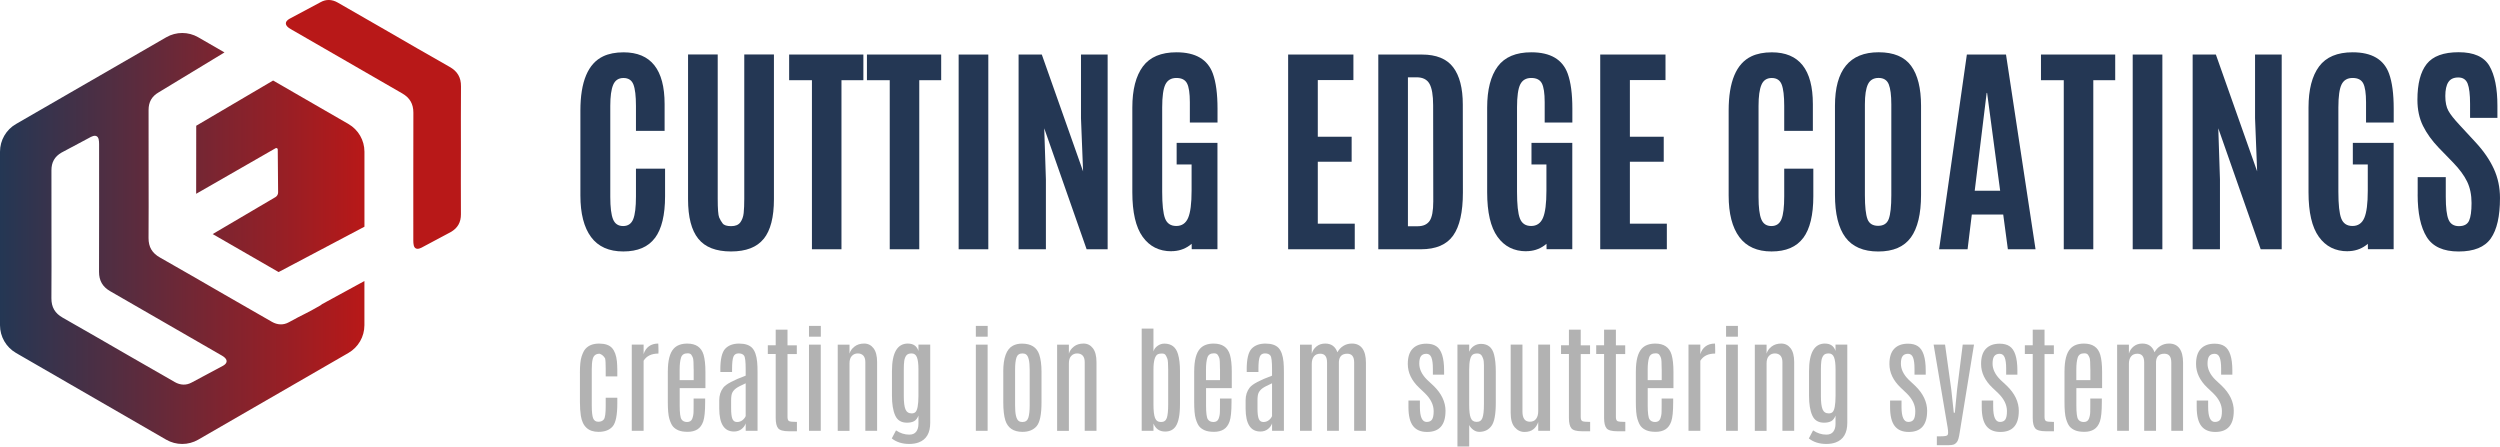 <?xml version="1.0" encoding="UTF-8"?>
<svg id="Ebene_2" data-name="Ebene 2" xmlns="http://www.w3.org/2000/svg" xmlns:xlink="http://www.w3.org/1999/xlink" viewBox="0 0 764.44 136.54">
  <defs>
    <style>
      .cls-1 {
        fill: #b81818;
      }

      .cls-1, .cls-2, .cls-3, .cls-4 {
        stroke-width: 0px;
      }

      .cls-2 {
        fill: #243754;
      }

      .cls-3 {
        fill: url(#Unbenannter_Verlauf_4);
      }

      .cls-4 {
        fill: #b2b2b2;
      }
    </style>
    <linearGradient id="Unbenannter_Verlauf_4" data-name="Unbenannter Verlauf 4" x1="0" y1="72.92" x2="111.45" y2="72.92" gradientUnits="userSpaceOnUse">
      <stop offset="0" stop-color="#243754"/>
      <stop offset="1" stop-color="#b81818"/>
    </linearGradient>
  </defs>
  <g id="Logos">
    <g>
      <g>
        <path class="cls-3" d="M60,38.45l23.51-13.83,23.04,13.3c3.03,1.75,4.89,4.98,4.89,8.48v22.92l-26.25,13.87c-6.72-3.88-13.44-7.76-20.16-11.62l19.22-11.31c.5-.31.8-.86.79-1.45-.03-2.57-.11-10.87-.11-13.11,0-.35-.38-.55-.68-.37l-24.27,13.93c.01-6.93.02-13.87.02-20.8ZM98.45,93.03c-.14.13-.31.25-.51.37-4.47,2.6-5.1,2.63-9.62,5.14-1.68.93-3.49.83-5.17-.13-4.88-2.78-9.74-5.59-14.61-8.39-6.54-3.76-13.06-7.57-19.63-11.28-2.4-1.35-3.51-3.23-3.49-5.98.06-6.5.02-12.99.02-19.49,0-6.54.02-13.08-.01-19.62-.01-2.43.98-4.2,3.08-5.41l20.13-12.21-8.02-4.63c-3.03-1.75-6.76-1.75-9.79,0L4.89,37.92c-3.03,1.75-4.89,4.98-4.89,8.48v53.04c0,3.5,1.87,6.73,4.89,8.48l45.93,26.52c3.03,1.75,6.76,1.75,9.79,0l45.93-26.52c3.03-1.75,4.89-4.98,4.89-8.48v-13.51l-12.99,7.09ZM68.24,111.82l-9.62,5.14c-1.68.93-3.49.83-5.17-.13-4.88-2.78-9.74-5.59-14.61-8.39-6.54-3.76-13.06-7.57-19.63-11.28-2.4-1.35-3.51-3.23-3.49-5.98.06-6.5.02-12.99.02-19.49,0-6.54.02-13.08-.01-19.62-.01-2.43.98-4.2,3.08-5.41l8.35-4.45c.42-.24.85-.48,1.31-.61.86-.24,1.48.08,1.69.97.11.46.14.96.14,1.44,0,13.04.02,26.08-.02,39.12,0,2.69,1.09,4.58,3.41,5.91,11.26,6.47,22.51,12.97,33.76,19.46.3.18.62.34.9.55,1.28.92,1.28,1.97-.11,2.77Z"/>
        <path class="cls-1" d="M140.94,45.91c0-6.5-.04-13,.02-19.49.03-2.75-1.09-4.63-3.49-5.98-6.57-3.7-13.09-7.51-19.63-11.28-4.86-2.8-9.73-5.61-14.6-8.39-1.68-.96-3.49-1.06-5.16-.13l-9.62,5.14c-1.38.81-1.39,1.85-.11,2.77.28.2.6.37.9.55,11.25,6.49,22.49,12.99,33.74,19.46,2.32,1.33,3.42,3.22,3.41,5.91-.04,13.04-.02,26.08-.02,39.12,0,.48.03.97.14,1.44.21.89.84,1.21,1.69.97.46-.13.89-.37,1.31-.61l8.34-4.45c2.09-1.2,3.09-2.97,3.08-5.41-.04-6.54-.01-13.08-.01-19.62Z"/>
      </g>
      <g>
        <path class="cls-2" d="M466.68,76.83c-3.74,0-6.67-1.47-8.78-4.42-2.11-2.94-3.16-7.48-3.16-13.62v-25.88c0-5.5,1.08-9.7,3.23-12.59,2.15-2.89,5.58-4.33,10.27-4.33,5.84,0,9.55,2.18,11.13,6.53.95,2.62,1.42,6.19,1.42,10.72v4.23h-8.46v-6.22c0-2.73-.29-4.65-.86-5.75-.57-1.11-1.66-1.66-3.25-1.66s-2.71.66-3.37,1.98c-.65,1.32-.98,3.66-.98,7.02v25.81c0,3.9.29,6.62.88,8.15.59,1.53,1.73,2.3,3.43,2.3s2.91-.82,3.62-2.47c.71-1.65,1.06-4.42,1.06-8.32v-8.02h-4.57v-6.6h12.48v32.51h-7.87l-.02-1.65s-.43.36-.67.53c-1.6,1.15-3.45,1.73-5.55,1.73Z"/>
        <path class="cls-2" d="M200.27,72.75c-2.05,2.76-5.28,4.14-9.68,4.14s-7.68-1.47-9.86-4.41c-2.17-2.94-3.26-7.18-3.26-12.7v-25.95c0-8.86,2.32-14.4,6.97-16.61,1.71-.81,3.79-1.22,6.23-1.22,8.37,0,12.55,5.28,12.55,15.83v8.19h-8.76v-7.61c0-3.07-.26-5.26-.78-6.58-.52-1.32-1.53-1.98-3.04-1.98s-2.56.7-3.15,2.1c-.59,1.4-.88,3.54-.88,6.43v27.81c0,3.2.28,5.49.85,6.87.56,1.38,1.59,2.06,3.08,2.06s2.51-.7,3.08-2.1c.56-1.4.84-3.71.84-6.93v-8.52h8.9v8.42c0,5.75-1.03,10.01-3.08,12.77Z"/>
        <path class="cls-2" d="M233.52,73.02c-2.07,2.58-5.41,3.87-9.99,3.87s-7.93-1.29-10.01-3.89c-2.09-2.59-3.13-6.62-3.13-12.08V16.65h9.07v44.11c0,3.13.15,5.04.44,5.72.29.68.65,1.29,1.07,1.84.42.55,1.28.83,2.59.83s2.24-.38,2.81-1.15c.56-.77.91-1.72,1.03-2.86.12-1.14.18-2.6.18-4.38V16.65h9.07v44.28c0,5.48-1.04,9.51-3.11,12.09Z"/>
        <path class="cls-2" d="M248.27,76.22V24.53h-6.97v-7.85h22.7v7.85h-6.7v51.69h-9.03Z"/>
        <path class="cls-2" d="M272.06,76.22V24.53h-6.97v-7.85h22.7v7.85h-6.7v51.69h-9.03Z"/>
        <path class="cls-2" d="M293.13,76.22V16.68h9.07v59.54h-9.07Z"/>
        <path class="cls-2" d="M311.46,76.22V16.68h7.1l12.62,35.72-.64-16.24v-19.49h8.15v59.54h-6.43l-12.96-36.98.51,15.63v21.35h-8.36Z"/>
        <path class="cls-2" d="M393.88,76.22V16.68h19.96v7.81h-10.89v17.32h10.35v7.64h-10.35v18.95h11.3v7.81h-20.37Z"/>
        <path class="cls-2" d="M421.45,76.22V16.68h13.36c4.37,0,7.55,1.29,9.52,3.87s2.96,6.39,2.96,11.42l.03,26.86c0,6-.99,10.4-2.98,13.19-1.99,2.8-5.27,4.2-9.85,4.2h-13.06ZM430.51,69.18h2.98c1.67,0,2.88-.54,3.64-1.62.75-1.08,1.13-3.07,1.13-5.96l-.04-29.4c0-3.09-.38-5.29-1.13-6.6-.75-1.31-2.06-1.96-3.91-1.96h-2.67v45.53Z"/>
        <path class="cls-2" d="M489.31,76.22V16.68h19.96v7.81h-10.89v17.32h10.35v7.64h-10.35v18.95h11.3v7.81h-20.37Z"/>
        <path class="cls-2" d="M551.38,72.75c-2.05,2.76-5.28,4.14-9.68,4.14s-7.68-1.47-9.86-4.41c-2.17-2.94-3.26-7.18-3.26-12.7v-25.95c0-8.86,2.32-14.4,6.97-16.61,1.71-.81,3.79-1.22,6.23-1.22,8.37,0,12.55,5.28,12.55,15.83v8.19h-8.76v-7.61c0-3.07-.26-5.26-.78-6.58-.52-1.32-1.53-1.98-3.04-1.98s-2.56.7-3.15,2.1c-.59,1.4-.88,3.54-.88,6.43v27.81c0,3.2.28,5.49.85,6.87.56,1.38,1.59,2.06,3.08,2.06s2.51-.7,3.08-2.1c.56-1.4.84-3.71.84-6.93v-8.52h8.9v8.42c0,5.75-1.03,10.01-3.08,12.77Z"/>
        <path class="cls-2" d="M584.3,72.6c-2.08,2.87-5.4,4.3-9.96,4.3s-7.91-1.44-10.05-4.31c-2.13-2.88-3.2-7.21-3.2-13.01v-27.23c0-10.91,4.45-16.37,13.36-16.37,4.6,0,7.91,1.39,9.93,4.16,2.02,2.77,3.03,6.84,3.03,12.21v27.23c0,5.82-1.04,10.16-3.11,13.03ZM571.02,66.99c.53,1.38,1.62,2.06,3.27,2.06s2.73-.7,3.25-2.11c.52-1.41.78-3.83.78-7.26v-27.74c0-2.82-.27-4.88-.79-6.17-.53-1.3-1.57-1.94-3.11-1.94s-2.63.65-3.25,1.94c-.62,1.3-.93,3.34-.93,6.14v27.77c0,3.5.27,5.93.79,7.31Z"/>
        <path class="cls-2" d="M592.93,76.22l8.49-59.54h11.97l9.03,59.54h-8.46l-1.42-10.62h-9.61l-1.29,10.62h-8.73ZM611.6,58.33l-3.99-29.91h-.14l-3.65,29.91h7.78Z"/>
        <path class="cls-2" d="M631.05,76.22V24.53h-6.97v-7.85h22.7v7.85h-6.7v51.69h-9.03Z"/>
        <path class="cls-2" d="M652.13,76.22V16.68h9.07v59.54h-9.07Z"/>
        <path class="cls-2" d="M670.46,76.22V16.68h7.1l12.62,35.72-.64-16.24v-19.49h8.15v59.54h-6.43l-12.96-36.98.51,15.63v21.35h-8.36Z"/>
        <path class="cls-2" d="M717.83,76.83c-3.74,0-6.67-1.47-8.78-4.42-2.11-2.94-3.16-7.48-3.16-13.62v-25.88c0-5.5,1.08-9.7,3.23-12.59,2.15-2.89,5.58-4.33,10.27-4.33,5.84,0,9.55,2.18,11.13,6.53.95,2.62,1.42,6.19,1.42,10.72v4.23h-8.46v-6.22c0-2.73-.29-4.65-.86-5.75-.57-1.11-1.66-1.66-3.25-1.66s-2.71.66-3.37,1.98c-.65,1.32-.98,3.66-.98,7.02v25.81c0,3.9.29,6.62.88,8.15.59,1.53,1.73,2.3,3.43,2.3s2.91-.82,3.62-2.47c.71-1.65,1.06-4.42,1.06-8.32v-8.02h-4.57v-6.6h12.48v32.51h-7.87l-.02-1.65s-.43.36-.67.53c-1.6,1.15-3.45,1.73-5.55,1.73Z"/>
        <path class="cls-2" d="M358.18,76.83c-3.74,0-6.67-1.47-8.78-4.42-2.11-2.94-3.16-7.48-3.16-13.62v-25.88c0-5.5,1.08-9.7,3.23-12.59,2.15-2.89,5.58-4.33,10.27-4.33,5.84,0,9.55,2.18,11.13,6.53.95,2.62,1.42,6.19,1.42,10.72v4.23h-8.46v-6.22c0-2.73-.29-4.65-.86-5.75-.57-1.11-1.66-1.66-3.25-1.66s-2.71.66-3.37,1.98c-.65,1.32-.98,3.66-.98,7.02v25.81c0,3.9.29,6.62.88,8.15.59,1.53,1.73,2.3,3.43,2.3s2.91-.82,3.62-2.47c.71-1.65,1.06-4.42,1.06-8.32v-8.02h-4.57v-6.6h12.48v32.51h-7.87l-.02-1.65s-.43.36-.67.53c-1.6,1.15-3.45,1.73-5.55,1.73Z"/>
        <path class="cls-2" d="M739.27,59.48v-5.31h8.59v5.99c0,3.32.28,5.64.84,6.98.56,1.34,1.62,2.01,3.18,2.01s2.59-.55,3.1-1.66.76-2.91.76-5.41-.45-4.69-1.35-6.55c-.9-1.86-2.33-3.81-4.3-5.84l-4.4-4.53c-2.05-2.14-3.65-4.36-4.79-6.66-1.14-2.3-1.71-4.96-1.71-7.98,0-4.92.95-8.57,2.84-10.96,1.9-2.39,5.15-3.59,9.78-3.59s7.75,1.39,9.39,4.18c1.63,2.79,2.45,6.85,2.45,12.2v3.69h-8.36v-4.26c0-2.89-.25-4.96-.74-6.21-.5-1.25-1.45-1.88-2.86-1.88s-2.42.47-3.04,1.42c-.62.95-.93,2.37-.93,4.26s.32,3.41.95,4.53c.63,1.13,1.77,2.57,3.42,4.33l4.91,5.31c2.46,2.66,4.31,5.36,5.56,8.09,1.25,2.73,1.88,5.71,1.88,8.93,0,5.57-.94,9.69-2.81,12.35-1.87,2.66-5.15,3.99-9.83,3.99s-7.94-1.48-9.78-4.45c-1.84-2.97-2.76-7.29-2.76-12.97Z"/>
      </g>
      <g>
        <path class="cls-4" d="M177.32,114.02c0-2.28.17-3.95.52-5.01.35-1.06.73-1.84,1.17-2.33.95-1.08,2.34-1.62,4.18-1.62s3.16.46,3.97,1.37c.8.91,1.29,2.27,1.48,4.08.07.77.11,1.69.12,2.76v1.83h-3.55v-2.32c0-1.64-.06-2.71-.19-3.21-.47-.75-1.03-1.22-1.69-1.41-1.15,0-1.86.57-2.12,1.72-.18.73-.26,1.73-.26,3v11.21c0,1.8.14,3.06.41,3.79.28.72.81,1.08,1.59,1.08s1.36-.25,1.72-.76c.36-.51.54-1.85.54-4.03v-2.55h3.55v1.7c0,3.6-.47,5.95-1.42,7.06-.95,1.11-2.39,1.67-4.34,1.67-3.07,0-4.87-1.64-5.39-4.92-.19-1.21-.28-2.63-.28-4.29v-8.82Z"/>
        <path class="cls-4" d="M201.28,105.06s.07.76.07,2.28l-.02.77c-2.11,0-3.62.73-4.53,2.2v21.41h-3.62v-26.35h3.62v2.93c.3-1.03.84-1.83,1.61-2.4.77-.57,1.72-.85,2.87-.85Z"/>
        <path class="cls-4" d="M204.21,113.55c0-3.33.6-5.64,1.79-6.94.94-1.03,2.32-1.55,4.15-1.55,2.65,0,4.31,1.14,4.99,3.43.37,1.29.56,3.03.56,5.22v4.97h-7.87v5.25c0,2.28.18,3.71.54,4.27.36.56.94.84,1.72.84s1.31-.33,1.57-.98c.26-.66.4-1.37.41-2.13.01-.77.02-1.41.02-1.94v-2.13h3.53v1.12c0,2.8-.2,4.76-.59,5.88-.39,1.12-.99,1.94-1.78,2.43-.8.5-1.78.75-2.96.75s-2.12-.15-2.83-.45c-.71-.3-1.27-.69-1.69-1.19s-.78-1.28-1.1-2.35c-.32-1.08-.47-2.81-.47-5.2v-9.31ZM212.1,112.88c0-1.87-.07-3-.2-3.39-.13-.39-.31-.73-.52-1.02-.21-.29-.59-.44-1.14-.44-1.05,0-1.72.44-2,1.33-.28.88-.42,2.1-.42,3.65v3.23h4.29v-3.35Z"/>
        <path class="cls-4" d="M220.26,113c0-3.19.5-5.3,1.49-6.36,1-1.05,2.41-1.58,4.25-1.58s3.17.45,4,1.33c.83.89,1.33,2.32,1.52,4.29.08.84.12,1.88.12,3.11v17.93h-3.62v-2.28c-.19.63-.6,1.21-1.23,1.73s-1.42.78-2.35.78c-2.99,0-4.49-2.33-4.51-6.99v-2.56c0-1.51.41-2.8,1.24-3.87.83-1.07,3.11-2.29,6.84-3.66v-2.04c0-2.26-.16-3.62-.49-4.08-.33-.46-.89-.69-1.68-.69s-1.32.35-1.59,1.04c-.27.69-.4,1.94-.4,3.74v.91h-3.58v-.76ZM228.01,117.2c-1.48.67-2.46,1.18-2.95,1.55-.49.36-.86.79-1.12,1.27s-.38,1.29-.38,2.4v2.44c0,1.53.13,2.61.4,3.24s.73.94,1.39.94,1.22-.19,1.69-.57c.47-.38.79-.79.97-1.24v-10.03Z"/>
        <path class="cls-4" d="M237.2,100.81h3.6v4.78h2.85v2.67h-2.85v19.23c0,.68.16,1.1.47,1.27.32.17,1.12.25,2.41.25v2.86h-2.48c-1.66,0-2.75-.3-3.25-.9-.5-.6-.76-1.66-.76-3.17v-19.55h-2.41v-2.67h2.41v-4.78Z"/>
        <path class="cls-4" d="M247.37,99.65h3.62v3.3h-3.62v-3.3ZM247.37,105.38h3.6v26.35h-3.6v-26.35Z"/>
        <path class="cls-4" d="M259.75,108.17c.23-.85.75-1.59,1.54-2.2s1.77-.92,2.95-.92,2.13.48,2.86,1.43c.73.95,1.1,2.37,1.1,4.24v21.01h-3.6v-20.99c0-.89-.21-1.56-.61-2-.41-.44-.98-.67-1.7-.67s-1.33.25-1.81.76c-.48.5-.72,1.26-.72,2.27v20.64h-3.6v-26.35h3.6v2.79Z"/>
        <path class="cls-4" d="M277.63,105.06c1.65,0,2.72.75,3.21,2.25v-1.93h3.6v23.89c0,3.14-1.18,5.15-3.55,6.02-.82.3-1.77.46-2.85.46-2.15,0-3.94-.56-5.36-1.69l1.3-2.46c1.28.87,2.63,1.3,4.06,1.3.95,0,1.65-.3,2.11-.9.46-.6.69-1.4.69-2.41v-2.51c-.32.82-.76,1.39-1.32,1.7-.59.32-1.31.47-2.18.47-1.76,0-2.96-.74-3.62-2.23-.66-1.49-.98-3.48-.98-5.99v-7.55c0-5.62,1.63-8.43,4.88-8.43ZM280.84,112.97c0-1.71-.16-2.95-.47-3.73-.31-.78-.85-1.17-1.63-1.17s-1.33.22-1.64.67c-.32.45-.52,1-.61,1.67s-.13,1.51-.13,2.53v8.2c0,1.86.17,3.21.51,4.03s.98,1.24,1.91,1.24c.49,0,.88-.14,1.16-.42.59-.57.88-2.2.9-4.88v-8.13Z"/>
        <path class="cls-4" d="M298.39,99.65h3.62v3.3h-3.62v-3.3ZM298.39,105.38h3.6v26.35h-3.6v-26.35Z"/>
        <path class="cls-4" d="M306.77,113.69c0-4.27.98-6.94,2.95-7.99.8-.42,1.72-.63,2.78-.63,2.75,0,4.51,1.11,5.27,3.32.47,1.39.7,3.16.7,5.3v9.33c0,3.7-.5,6.13-1.49,7.29-1,1.16-2.44,1.74-4.32,1.74-2.75,0-4.5-1.17-5.25-3.51-.42-1.35-.63-3.19-.63-5.52v-9.33ZM314.85,112.97c0-2.51-.36-4.03-1.07-4.57-.29-.22-.67-.33-1.14-.33-.95,0-1.56.43-1.84,1.28-.27.85-.41,2.06-.41,3.62v11.05c0,2.59.36,4.15,1.09,4.69.29.22.66.33,1.09.33h.07c.92,0,1.52-.44,1.8-1.31.27-.87.41-2.11.41-3.71v-11.05Z"/>
        <path class="cls-4" d="M326.83,108.17c.23-.85.75-1.59,1.54-2.2s1.77-.92,2.95-.92,2.13.48,2.86,1.43c.73.95,1.1,2.37,1.1,4.24v21.01h-3.6v-20.99c0-.89-.21-1.56-.61-2-.41-.44-.98-.67-1.7-.67s-1.33.25-1.81.76c-.48.5-.72,1.26-.72,2.27v20.64h-3.6v-26.35h3.6v2.79Z"/>
        <path class="cls-4" d="M349.1,100.48h3.6v6.99c.19-.68.6-1.25,1.25-1.71.64-.46,1.33-.69,2.07-.69,2.17,0,3.56,1.07,4.18,3.21.41,1.38.61,3.11.61,5.18v10.14c0,3.26-.45,5.52-1.33,6.8-.73,1.04-1.79,1.56-3.2,1.56-1.71,0-2.9-.81-3.58-2.44v2.21h-3.6v-31.25ZM357.2,112.99c0-1.74-.08-2.84-.24-3.28-.16-.44-.34-.83-.55-1.14-.21-.32-.58-.47-1.11-.47s-.91.06-1.19.18c-.94.42-1.41,2-1.41,4.74v10.68c0,1.91.16,3.28.48,4.1.32.83.93,1.24,1.83,1.24s1.48-.41,1.77-1.23c.28-.82.42-2.22.42-4.2v-10.61Z"/>
        <path class="cls-4" d="M365.16,113.55c0-3.33.6-5.64,1.79-6.94.94-1.03,2.32-1.55,4.15-1.55,2.65,0,4.31,1.14,4.99,3.43.37,1.29.56,3.03.56,5.22v4.97h-7.87v5.25c0,2.28.18,3.71.54,4.27.36.56.94.84,1.72.84s1.31-.33,1.57-.98c.26-.66.4-1.37.41-2.13.01-.77.02-1.41.02-1.94v-2.13h3.53v1.12c0,2.8-.2,4.76-.59,5.88-.39,1.12-.99,1.94-1.78,2.43-.8.5-1.78.75-2.96.75s-2.12-.15-2.83-.45c-.71-.3-1.27-.69-1.69-1.19s-.78-1.28-1.1-2.35c-.32-1.08-.47-2.81-.47-5.2v-9.31ZM373.04,112.88c0-1.87-.07-3-.2-3.39-.13-.39-.31-.73-.52-1.02-.21-.29-.59-.44-1.14-.44-1.05,0-1.72.44-2,1.33-.28.88-.42,2.1-.42,3.65v3.23h4.29v-3.35Z"/>
        <path class="cls-4" d="M381.21,113c0-3.19.5-5.3,1.49-6.36,1-1.05,2.41-1.58,4.25-1.58s3.17.45,4,1.33c.83.89,1.33,2.32,1.52,4.29.08.84.12,1.88.12,3.11v17.93h-3.62v-2.28c-.19.63-.6,1.21-1.23,1.73s-1.42.78-2.35.78c-2.99,0-4.49-2.33-4.51-6.99v-2.56c0-1.51.41-2.8,1.24-3.87.83-1.07,3.11-2.29,6.84-3.66v-2.04c0-2.26-.16-3.62-.49-4.08-.33-.46-.89-.69-1.68-.69s-1.32.35-1.59,1.04c-.27.69-.4,1.94-.4,3.74v.91h-3.58v-.76ZM388.96,117.2c-1.48.67-2.46,1.18-2.95,1.55-.49.36-.86.79-1.12,1.27s-.38,1.29-.38,2.4v2.44c0,1.53.13,2.61.4,3.24s.73.94,1.39.94,1.22-.19,1.69-.57c.47-.38.79-.79.97-1.24v-10.03Z"/>
        <path class="cls-4" d="M401.11,108.12c.25-.89.73-1.62,1.46-2.2s1.61-.87,2.65-.87c1.85,0,3.09.89,3.72,2.67.45-.82,1.05-1.47,1.82-1.95.77-.48,1.65-.72,2.64-.72,1.39,0,2.45.5,3.18,1.49.73,1,1.09,2.46,1.09,4.39v20.8h-3.6v-20.9c0-1.78-.7-2.67-2.11-2.67-1.59,0-2.45.81-2.56,2.44v21.13h-3.62v-20.92c0-1.77-.69-2.65-2.07-2.65-.84,0-1.49.27-1.93.82-.44.54-.67,1.29-.67,2.24v20.52h-3.6v-26.35h3.6v2.74Z"/>
        <path class="cls-4" d="M442,125.69c-.01,4.26-1.89,6.39-5.64,6.39-1.9,0-3.32-.6-4.27-1.81-.95-1.21-1.42-3.14-1.42-5.81v-1.98h3.5v1.97c0,3.04.69,4.57,2.07,4.57.76,0,1.31-.25,1.64-.74.33-.49.5-1.35.5-2.56,0-1.91-.88-3.72-2.63-5.44-.13-.13-.43-.42-.91-.87-.48-.45-.8-.75-.95-.9-2.28-2.18-3.42-4.58-3.42-7.22,0-2.08.49-3.64,1.48-4.66.98-1.02,2.38-1.54,4.2-1.54,1.23,0,2.23.25,3,.76,1.62,1.05,2.42,3.54,2.42,7.46v1.26h-3.43v-1.83c0-1.53-.15-2.68-.45-3.43-.3-.76-.81-1.13-1.54-1.13s-1.27.23-1.63.69c-.36.46-.54,1.23-.54,2.32,0,1.71.8,3.36,2.41,4.95l1.9,1.77c2.48,2.38,3.72,4.98,3.72,7.8Z"/>
        <path class="cls-4" d="M449.24,107.58c.33-.81.83-1.41,1.49-1.82s1.38-.61,2.13-.61c2.1,0,3.43,1.09,3.99,3.27.35,1.36.53,3.1.53,5.22v9.54c0,3.5-.44,5.86-1.33,7.06-.88,1.21-2.13,1.81-3.73,1.81-.64,0-1.24-.2-1.79-.6-.55-.4-.98-.89-1.28-1.48v6.57h-3.6v-31.16h3.6v2.2ZM453.75,113v-1.32c0-.9-.08-1.56-.23-1.97-.16-.46-.32-.79-.47-1-.3-.42-.75-.63-1.33-.63s-1.03.11-1.36.33c-.75.5-1.12,2.03-1.12,4.58v10.8c0,1.86.16,3.2.48,4,.32.81.92,1.21,1.81,1.21s1.48-.41,1.77-1.23c.3-.82.45-2.2.45-4.13v-10.66Z"/>
        <path class="cls-4" d="M470.35,105.38h3.62v26.35h-3.62v-2.69c-.28.89-.76,1.62-1.45,2.19s-1.6.85-2.76.85-2.14-.48-2.97-1.43c-.83-.95-1.24-2.42-1.24-4.4v-20.87h3.6v20.46c0,2.07.76,3.11,2.27,3.11.84,0,1.48-.29,1.91-.88s.64-1.36.64-2.32v-20.38Z"/>
        <path class="cls-4" d="M479.75,100.81h3.6v4.78h2.85v2.67h-2.85v19.23c0,.68.16,1.1.47,1.27.32.17,1.12.25,2.41.25v2.86h-2.48c-1.66,0-2.75-.3-3.25-.9-.5-.6-.76-1.66-.76-3.17v-19.55h-2.41v-2.67h2.41v-4.78Z"/>
        <path class="cls-4" d="M490.5,100.81h3.6v4.78h2.85v2.67h-2.85v19.23c0,.68.16,1.1.47,1.27.32.17,1.12.25,2.41.25v2.86h-2.48c-1.66,0-2.75-.3-3.25-.9-.5-.6-.76-1.66-.76-3.17v-19.55h-2.41v-2.67h2.41v-4.78Z"/>
        <path class="cls-4" d="M500.21,113.55c0-3.33.6-5.64,1.79-6.94.94-1.03,2.32-1.55,4.15-1.55,2.65,0,4.31,1.14,4.99,3.43.37,1.29.56,3.03.56,5.22v4.97h-7.87v5.25c0,2.28.18,3.71.54,4.27.36.56.94.84,1.72.84s1.31-.33,1.57-.98c.26-.66.4-1.37.41-2.13.01-.77.02-1.41.02-1.94v-2.13h3.53v1.12c0,2.8-.2,4.76-.59,5.88-.39,1.12-.99,1.94-1.78,2.43-.8.5-1.78.75-2.96.75s-2.12-.15-2.83-.45c-.71-.3-1.27-.69-1.69-1.19s-.78-1.28-1.1-2.35c-.32-1.08-.47-2.81-.47-5.2v-9.31ZM508.1,112.88c0-1.87-.07-3-.2-3.39-.13-.39-.31-.73-.52-1.02-.21-.29-.59-.44-1.14-.44-1.05,0-1.72.44-2,1.33-.28.88-.42,2.1-.42,3.65v3.23h4.29v-3.35Z"/>
        <path class="cls-4" d="M524.4,105.06s.07.76.07,2.28l-.02.77c-2.11,0-3.62.73-4.53,2.2v21.41h-3.62v-26.35h3.62v2.93c.3-1.03.84-1.83,1.61-2.4.77-.57,1.72-.85,2.87-.85Z"/>
        <path class="cls-4" d="M527.79,99.65h3.62v3.3h-3.62v-3.3ZM527.79,105.38h3.6v26.35h-3.6v-26.35Z"/>
        <path class="cls-4" d="M540.17,108.17c.23-.85.75-1.59,1.54-2.2s1.77-.92,2.95-.92,2.13.48,2.86,1.43c.73.95,1.1,2.37,1.1,4.24v21.01h-3.6v-20.99c0-.89-.21-1.56-.61-2-.41-.44-.98-.67-1.7-.67s-1.33.25-1.81.76c-.48.5-.72,1.26-.72,2.27v20.64h-3.6v-26.35h3.6v2.79Z"/>
        <path class="cls-4" d="M558.05,105.06c1.65,0,2.72.75,3.21,2.25v-1.93h3.6v23.89c0,3.14-1.18,5.15-3.55,6.02-.82.3-1.77.46-2.85.46-2.15,0-3.94-.56-5.36-1.69l1.3-2.46c1.28.87,2.63,1.3,4.06,1.3.95,0,1.65-.3,2.11-.9.46-.6.69-1.4.69-2.41v-2.51c-.32.82-.76,1.39-1.32,1.7-.59.32-1.31.47-2.18.47-1.76,0-2.96-.74-3.62-2.23-.66-1.49-.98-3.48-.98-5.99v-7.55c0-5.62,1.63-8.43,4.88-8.43ZM561.27,112.97c0-1.71-.16-2.95-.47-3.73-.31-.78-.85-1.17-1.63-1.17s-1.33.22-1.64.67c-.32.45-.52,1-.61,1.67s-.13,1.51-.13,2.53v8.2c0,1.86.17,3.21.51,4.03s.98,1.24,1.91,1.24c.49,0,.88-.14,1.16-.42.59-.57.88-2.2.9-4.88v-8.13Z"/>
        <path class="cls-4" d="M589.27,125.69c-.01,4.26-1.89,6.39-5.64,6.39-1.9,0-3.32-.6-4.27-1.81-.95-1.21-1.42-3.14-1.42-5.81v-1.98h3.5v1.97c0,3.04.69,4.57,2.07,4.57.76,0,1.31-.25,1.64-.74.33-.49.5-1.35.5-2.56,0-1.91-.88-3.72-2.63-5.44-.13-.13-.43-.42-.91-.87-.48-.45-.8-.75-.95-.9-2.28-2.18-3.42-4.58-3.42-7.22,0-2.08.49-3.64,1.48-4.66.98-1.02,2.38-1.54,4.2-1.54,1.23,0,2.23.25,3,.76,1.62,1.05,2.42,3.54,2.42,7.46v1.26h-3.43v-1.83c0-1.53-.15-2.68-.45-3.43-.3-.76-.81-1.13-1.54-1.13s-1.27.23-1.63.69c-.36.46-.54,1.23-.54,2.32,0,1.71.8,3.36,2.41,4.95l1.9,1.77c2.48,2.38,3.72,4.98,3.72,7.8Z"/>
        <path class="cls-4" d="M600.12,105.38h3.48l-4.37,26.86c-.21,1.46-.48,2.42-.81,2.86-.33.44-.69.73-1.09.85-.4.12-.92.18-1.56.18h-3.53v-2.72h1.25c1.23,0,1.91-.14,2.04-.42.11-.13.16-.38.16-.76s-.05-.85-.14-1.44l-4.3-25.42h3.5l1.9,13.7.77,7.13h.32l.69-7.13,1.72-13.7Z"/>
        <path class="cls-4" d="M617.3,125.69c-.01,4.26-1.89,6.39-5.64,6.39-1.9,0-3.32-.6-4.27-1.81-.95-1.21-1.42-3.14-1.42-5.81v-1.98h3.5v1.97c0,3.04.69,4.57,2.07,4.57.76,0,1.31-.25,1.64-.74.33-.49.5-1.35.5-2.56,0-1.91-.88-3.72-2.63-5.44-.13-.13-.43-.42-.91-.87-.48-.45-.8-.75-.95-.9-2.28-2.18-3.42-4.58-3.42-7.22,0-2.08.49-3.64,1.48-4.66.98-1.02,2.38-1.54,4.2-1.54,1.23,0,2.23.25,3,.76,1.62,1.05,2.42,3.54,2.42,7.46v1.26h-3.43v-1.83c0-1.53-.15-2.68-.45-3.43-.3-.76-.81-1.13-1.54-1.13s-1.27.23-1.63.69c-.36.46-.54,1.23-.54,2.32,0,1.71.8,3.36,2.41,4.95l1.9,1.77c2.48,2.38,3.72,4.98,3.72,7.8Z"/>
        <path class="cls-4" d="M621.57,100.81h3.6v4.78h2.85v2.67h-2.85v19.23c0,.68.16,1.1.47,1.27.32.17,1.12.25,2.41.25v2.86h-2.48c-1.66,0-2.75-.3-3.25-.9-.5-.6-.76-1.66-.76-3.17v-19.55h-2.41v-2.67h2.41v-4.78Z"/>
        <path class="cls-4" d="M631.28,113.55c0-3.33.6-5.64,1.79-6.94.94-1.03,2.32-1.55,4.15-1.55,2.65,0,4.31,1.14,4.99,3.43.37,1.29.56,3.03.56,5.22v4.97h-7.87v5.25c0,2.28.18,3.71.54,4.27.36.56.94.84,1.72.84s1.31-.33,1.57-.98c.26-.66.4-1.37.41-2.13.01-.77.02-1.41.02-1.94v-2.13h3.53v1.12c0,2.8-.2,4.76-.59,5.88-.39,1.12-.99,1.94-1.78,2.43-.8.5-1.78.75-2.96.75s-2.12-.15-2.83-.45c-.71-.3-1.27-.69-1.69-1.19s-.78-1.28-1.1-2.35c-.32-1.08-.47-2.81-.47-5.2v-9.31ZM639.17,112.88c0-1.87-.07-3-.2-3.39-.13-.39-.31-.73-.52-1.02-.21-.29-.59-.44-1.14-.44-1.05,0-1.72.44-2,1.33-.28.88-.42,2.1-.42,3.65v3.23h4.29v-3.35Z"/>
        <path class="cls-4" d="M650.97,108.12c.25-.89.73-1.62,1.46-2.2s1.61-.87,2.65-.87c1.85,0,3.09.89,3.72,2.67.45-.82,1.05-1.47,1.82-1.95.77-.48,1.65-.72,2.64-.72,1.39,0,2.45.5,3.18,1.49.73,1,1.09,2.46,1.09,4.39v20.8h-3.6v-20.9c0-1.78-.7-2.67-2.11-2.67-1.59,0-2.45.81-2.56,2.44v21.13h-3.62v-20.92c0-1.77-.69-2.65-2.07-2.65-.84,0-1.49.27-1.93.82-.44.54-.67,1.29-.67,2.24v20.52h-3.6v-26.35h3.6v2.74Z"/>
        <path class="cls-4" d="M683.03,125.69c-.01,4.26-1.89,6.39-5.64,6.39-1.9,0-3.32-.6-4.27-1.81-.95-1.21-1.42-3.14-1.42-5.81v-1.98h3.5v1.97c0,3.04.69,4.57,2.07,4.57.76,0,1.31-.25,1.64-.74.33-.49.5-1.35.5-2.56,0-1.91-.88-3.72-2.63-5.44-.13-.13-.43-.42-.91-.87-.48-.45-.8-.75-.95-.9-2.28-2.18-3.42-4.58-3.42-7.22,0-2.08.49-3.64,1.48-4.66.98-1.02,2.38-1.54,4.2-1.54,1.23,0,2.23.25,3,.76,1.62,1.05,2.42,3.54,2.42,7.46v1.26h-3.43v-1.83c0-1.53-.15-2.68-.45-3.43-.3-.76-.81-1.13-1.54-1.13s-1.27.23-1.63.69c-.36.46-.54,1.23-.54,2.32,0,1.71.8,3.36,2.41,4.95l1.9,1.77c2.48,2.38,3.72,4.98,3.72,7.8Z"/>
      </g>
    </g>
  </g>
</svg>